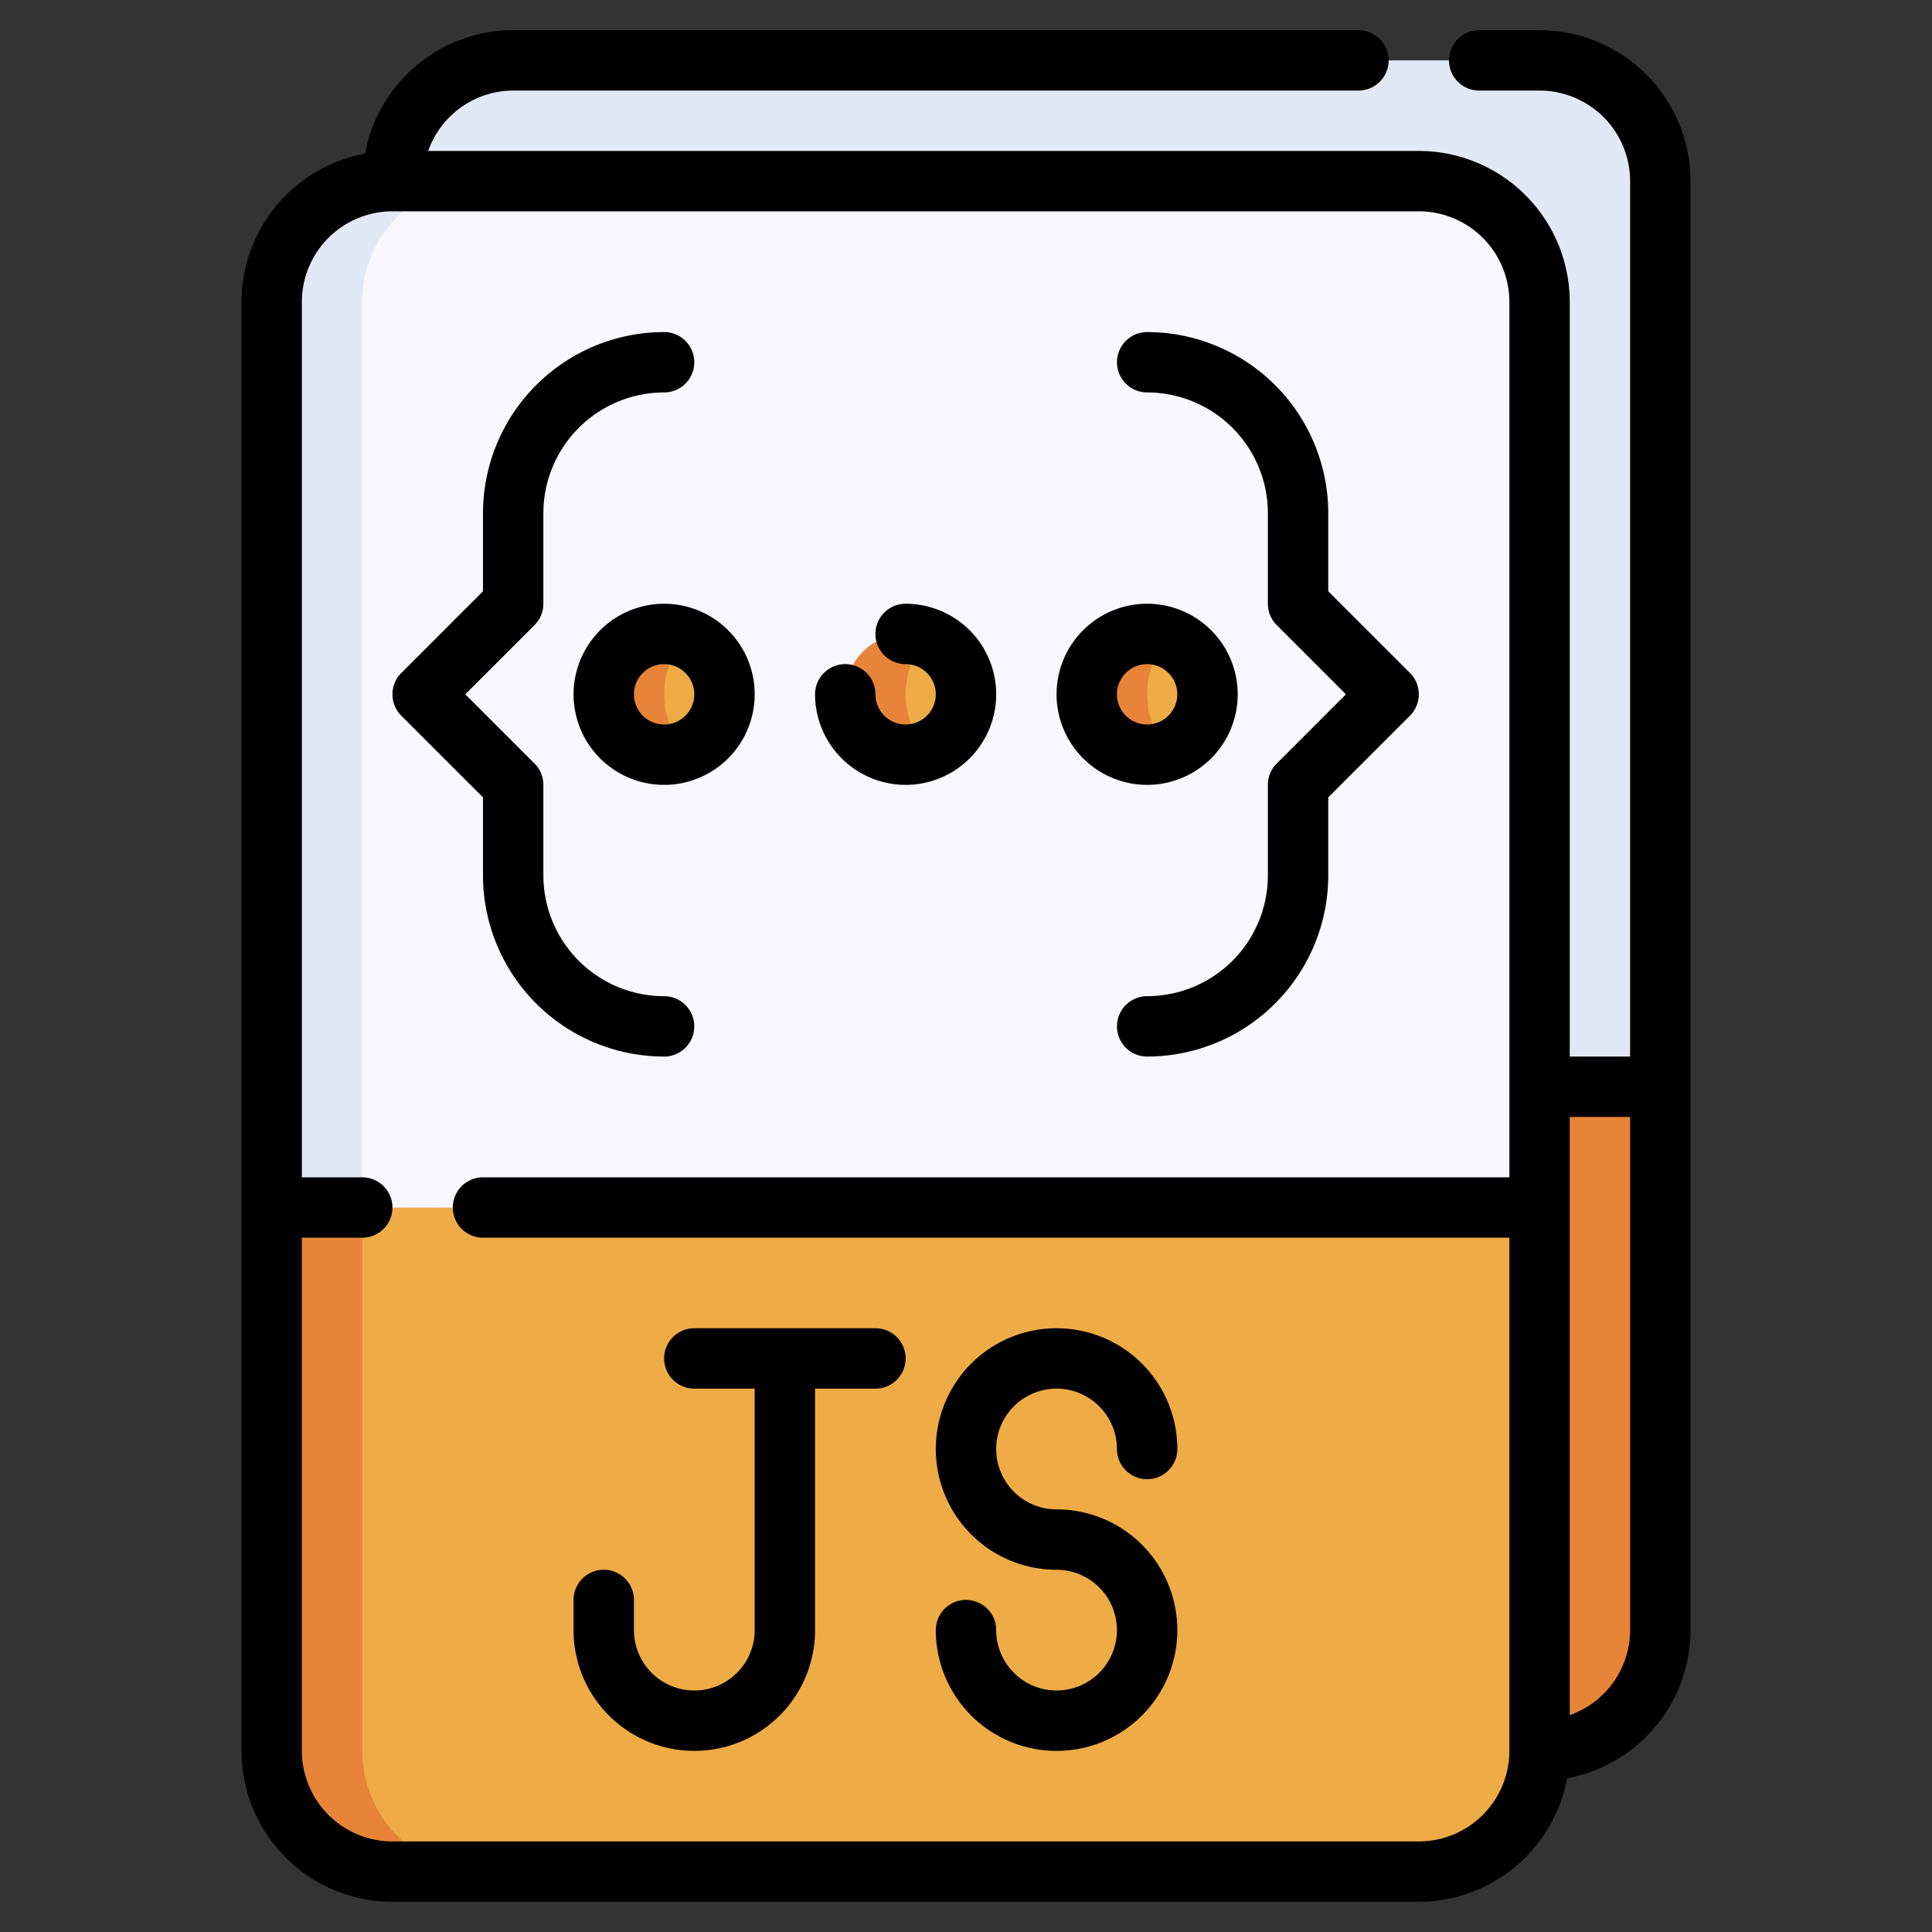 <?xml version="1.0" encoding="UTF-8"?>
<svg xmlns="http://www.w3.org/2000/svg" height="512" viewBox="0 0 512 512" width="512">
  <rect x="0" y="0" width="512" height="512" fill="#333333" stroke="none"/>
  <g id="Layer_7" data-name="Layer 7">
    <rect fill="#e3e8f6" height="448" rx="32" width="336" x="104" y="16"></rect>
    <path d="m104 432a32 32 0 0 0 32 32h272a32 32 0 0 0 32-32v-144h-336z" fill="#e78438"></path>
    <rect fill="#e3e8f6" height="448" rx="32" width="336" x="72" y="48"></rect>
    <path d="m72 464a32 32 0 0 0 32 32h272a32 32 0 0 0 32-32v-144h-336z" fill="#e78438"></path>
    <path d="m96 464a32 32 0 0 0 32 32h248a32 32 0 0 0 32-32v-144h-312z" fill="#eeab46"></path>
    <path d="m376 48h-248a32 32 0 0 0 -32 32v240h312v-240a32 32 0 0 0 -32-32z" fill="#f8f7fe"></path>
    <circle cx="176" cy="184" fill="#e78438" r="16"></circle>
    <ellipse cx="184" cy="184" fill="#eeab46" rx="8" ry="13.781"></ellipse>
    <circle cx="240" cy="184" fill="#e78438" r="16"></circle>
    <ellipse cx="248" cy="184" fill="#eeab46" rx="8" ry="13.781"></ellipse>
    <circle cx="304" cy="184" fill="#e78438" r="16"></circle>
    <ellipse cx="312" cy="184" fill="#eeab46" rx="8" ry="13.781"></ellipse>
    <path d="m232 352h-48a8 8 0 0 0 0 16h16v64a16 16 0 0 1 -32 0v-8a8 8 0 0 0 -16 0v8a32 32 0 0 0 64 0v-64h16a8 8 0 0 0 0-16z"></path>
    <path d="m280 368a16.019 16.019 0 0 1 16 16 8 8 0 0 0 16 0 32 32 0 1 0 -32 32 16 16 0 1 1 -16 16 8 8 0 0 0 -16 0 32 32 0 1 0 32-32 16 16 0 0 1 0-32z"></path>
    <path d="m128 232a48.05 48.05 0 0 0 47.992 48 8 8 0 0 0 0-16 32.03 32.03 0 0 1 -31.992-32v-24a8 8 0 0 0 -2.344-5.656l-18.344-18.344 18.344-18.344a8 8 0 0 0 2.344-5.656v-24a32.03 32.03 0 0 1 31.992-32 8 8 0 0 0 0-16 48.05 48.05 0 0 0 -47.992 48v20.692l-21.656 21.656a8 8 0 0 0 0 11.312l21.656 21.652z"></path>
    <path d="m304.008 104a32.03 32.03 0 0 1 31.992 32v24a8 8 0 0 0 2.344 5.656l18.344 18.344-18.344 18.344a8 8 0 0 0 -2.344 5.656v24a32.03 32.03 0 0 1 -31.992 32 8 8 0 0 0 0 16 48.05 48.05 0 0 0 47.992-48v-20.688l21.656-21.656a8 8 0 0 0 0-11.312l-21.656-21.656v-20.688a48.05 48.05 0 0 0 -47.992-48 8 8 0 0 0 0 16z"></path>
    <path d="m152 184a24 24 0 1 0 24-24 24.027 24.027 0 0 0 -24 24zm32 0a8 8 0 1 1 -8-8 8.008 8.008 0 0 1 8 8z"></path>
    <path d="m240 208a24 24 0 0 0 0-48 8 8 0 0 0 0 16 8 8 0 1 1 -8 8 8 8 0 0 0 -16 0 24.027 24.027 0 0 0 24 24z"></path>
    <path d="m304 208a24 24 0 1 0 -24-24 24.027 24.027 0 0 0 24 24zm0-32a8 8 0 1 1 -8 8 8.008 8.008 0 0 1 8-8z"></path>
    <path d="m408 8h-16a8 8 0 0 0 0 16h16a24.027 24.027 0 0 1 24 24v232h-16v-200a40.047 40.047 0 0 0 -40-40h-262.526a23.96 23.96 0 0 1 22.526-16h224a8 8 0 0 0 0-16h-224a40.014 40.014 0 0 0 -39.266 32.734 40.014 40.014 0 0 0 -32.734 39.266v384a40.047 40.047 0 0 0 40 40h272a40.014 40.014 0 0 0 39.266-32.734 40.014 40.014 0 0 0 32.734-39.266v-384a40.047 40.047 0 0 0 -40-40zm-8 304h-272a8 8 0 0 0 0 16h272v136a24.027 24.027 0 0 1 -24 24h-272a24.027 24.027 0 0 1 -24-24v-136h16a8 8 0 0 0 0-16h-16v-232a24.027 24.027 0 0 1 24-24h272a24.027 24.027 0 0 1 24 24zm16 142.526v-158.526h16v136a23.96 23.96 0 0 1 -16 22.526z"></path>
  </g>
</svg>
